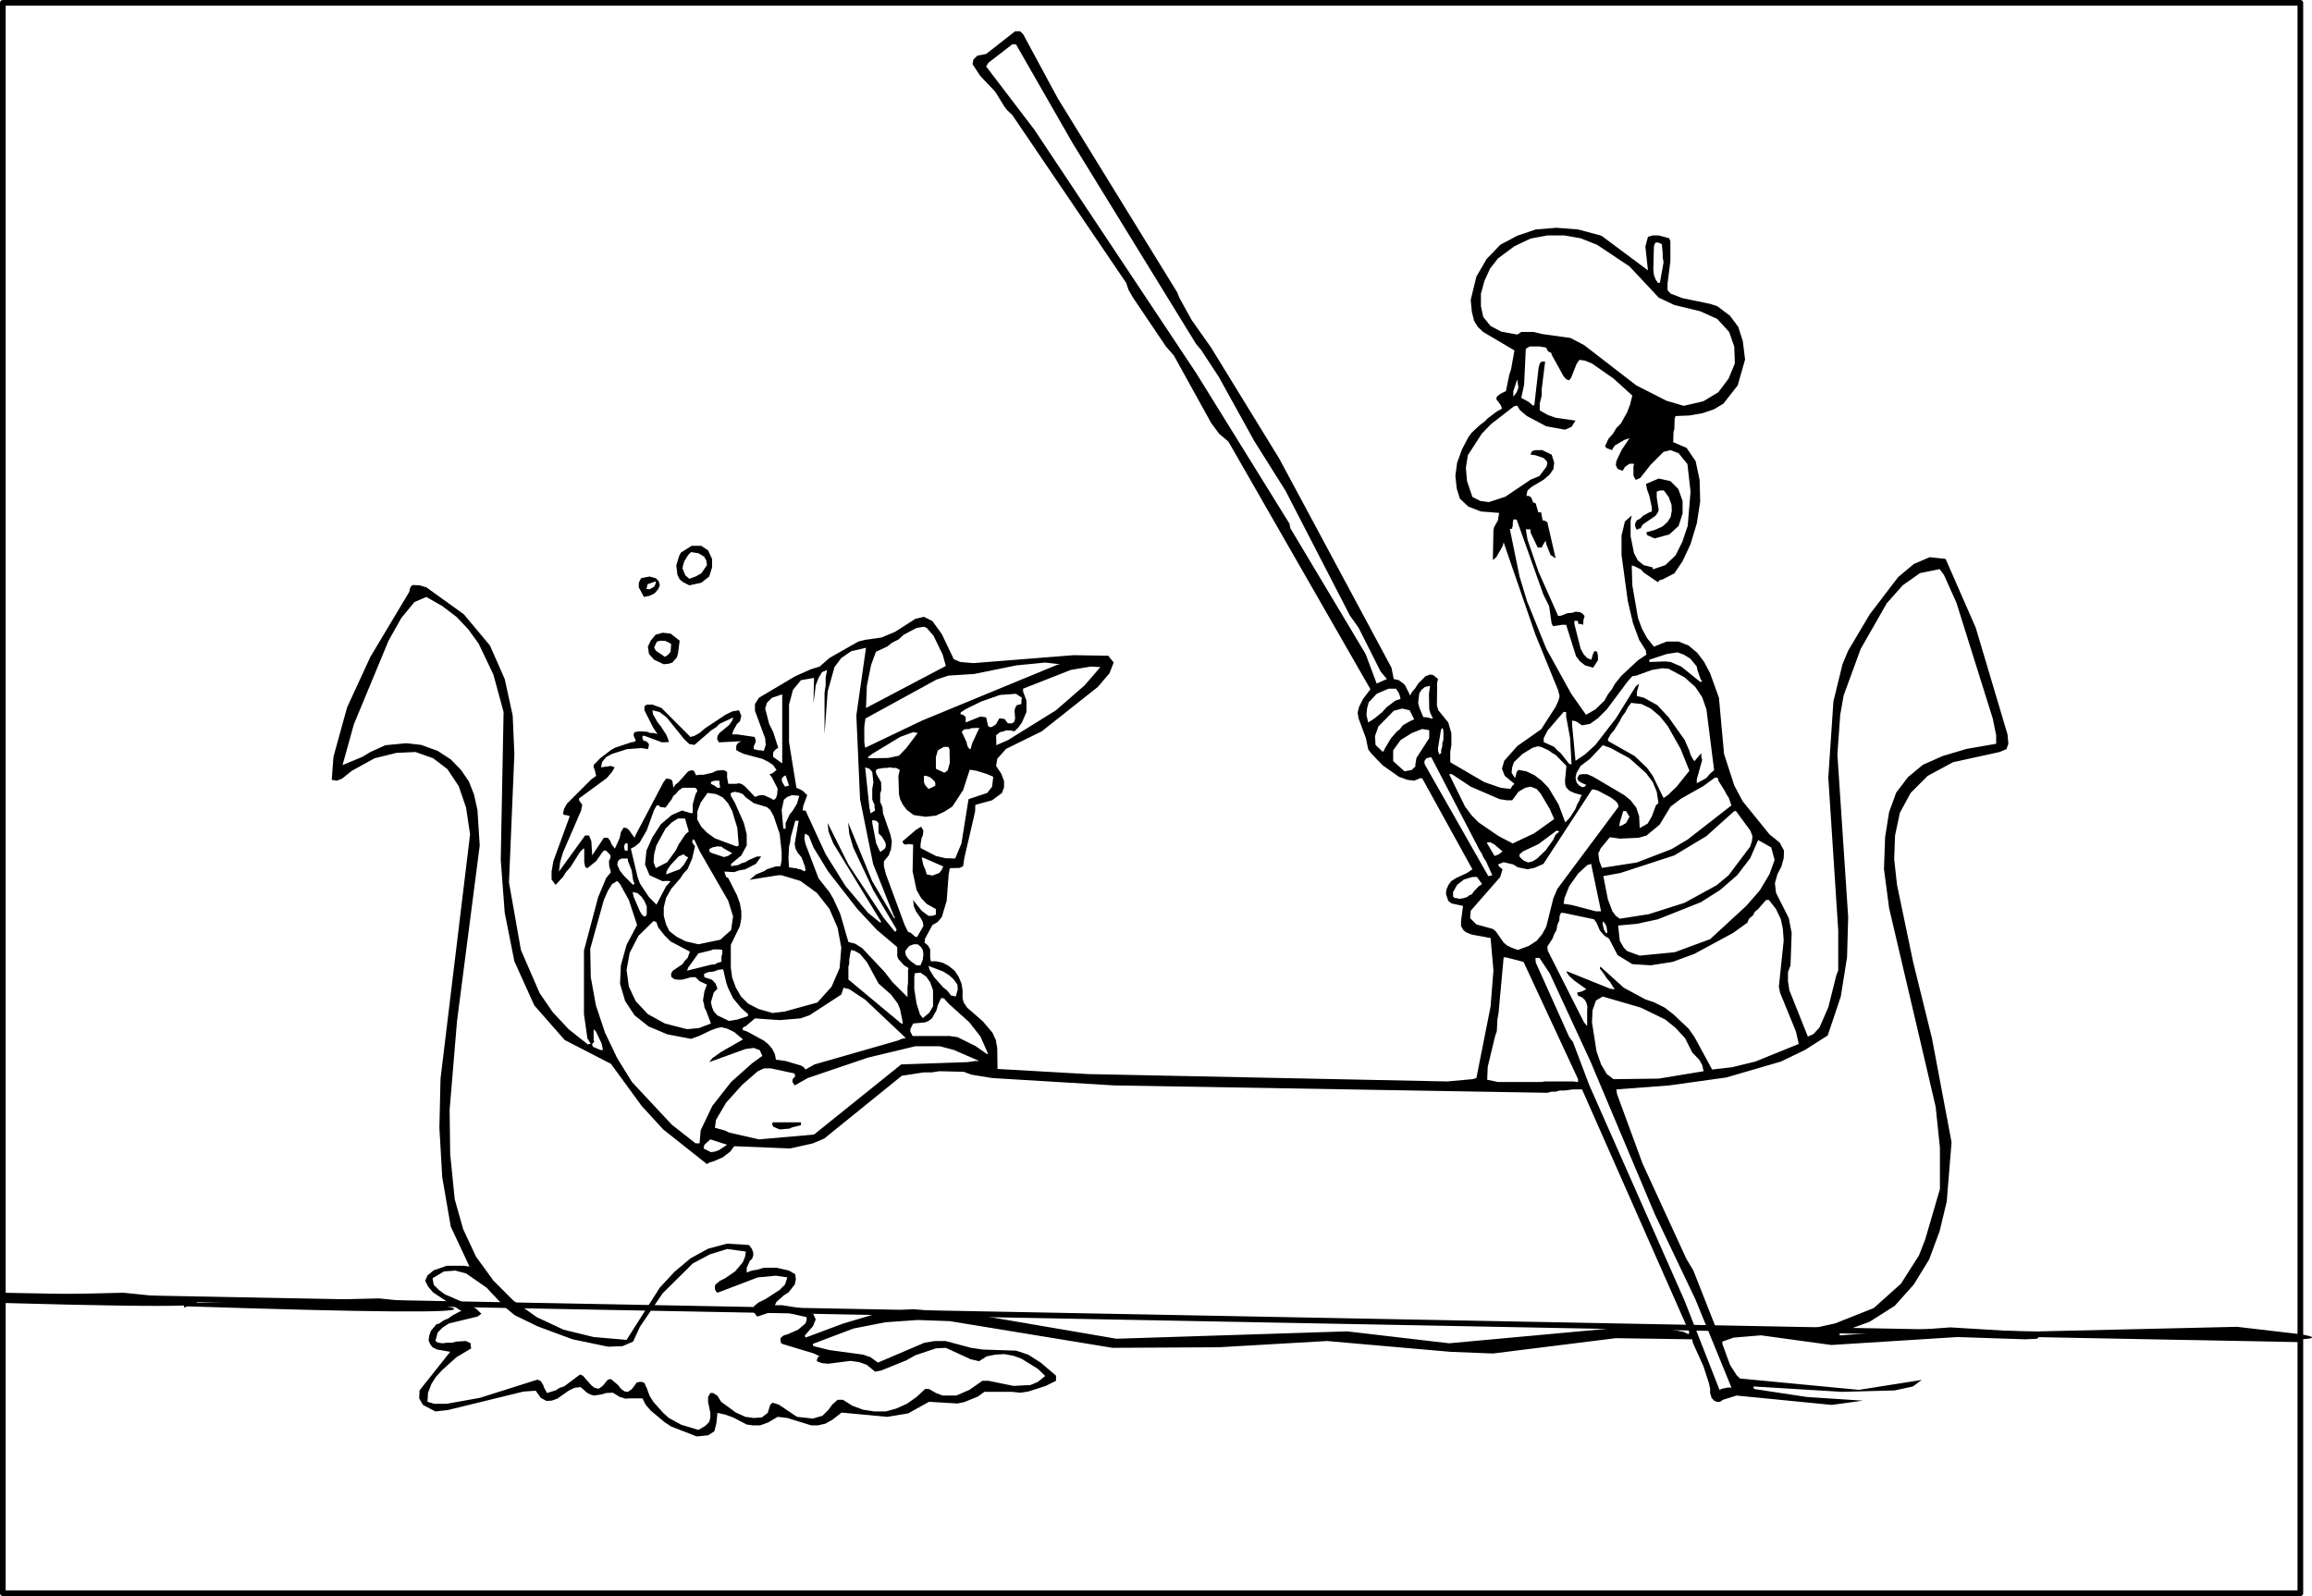<?xml version="1.0" encoding="UTF-8" standalone="no"?>
<svg xmlns:xlink="http://www.w3.org/1999/xlink" height="281.0px" width="407.0px" xmlns="http://www.w3.org/2000/svg">
  <g transform="matrix(1.0, 0.0, 0.0, 1.0, -0.5, 1.0)">
    <path d="M405.45 233.9 Q409.6 234.6 405.45 234.8 397.65 235.2 360.55 234.0 L359.4 234.4 359.1 234.7 357.05 234.8 345.1 234.4 322.9 235.8 310.5 234.1 305.7 234.5 303.7 235.2 303.7 235.6 305.05 239.3 306.2 241.1 306.8 241.7 327.75 243.7 338.8 241.95 337.25 243.1 334.05 243.8 324.75 244.05 309.2 243.1 309.2 243.3 309.3 243.55 318.55 244.95 328.45 245.6 322.95 246.35 306.2 244.7 303.8 245.45 303.3 245.8 302.7 245.8 302.25 245.6 301.8 245.1 301.55 244.25 301.55 243.5 301.3 242.4 300.35 239.5 298.5 235.4 298.4 234.8 284.95 234.6 263.3 237.3 255.8 237.0 234.1 235.1 215.05 236.2 196.35 236.3 167.7 231.6 162.05 231.4 156.35 231.8 150.75 232.9 143.6 235.6 143.6 235.8 143.7 236.0 146.55 236.7 152.45 237.5 153.75 237.95 155.05 238.9 163.25 235.4 165.05 235.1 166.95 235.1 171.45 236.3 173.5 236.6 179.4 236.8 181.5 237.5 183.7 238.9 186.4 241.2 186.4 242.1 184.6 243.0 181.5 244.0 180.1 244.2 178.65 244.05 173.8 244.05 172.6 244.9 170.25 245.85 169.05 246.1 164.05 245.8 160.35 247.85 156.65 248.45 148.65 247.7 147.05 248.95 145.8 249.65 144.5 249.95 143.3 249.95 139.1 248.65 137.4 248.45 135.7 249.45 134.3 249.95 133.05 249.95 131.95 249.8 129.55 248.55 128.15 248.05 126.8 247.75 126.6 249.65 126.25 251.0 125.15 251.7 123.15 251.9 118.65 250.15 117.45 249.35 115.05 247.35 114.15 246.3 113.6 245.2 111.25 245.2 110.65 245.25 109.6 244.95 108.4 244.2 107.2 244.25 106.4 244.5 105.1 244.7 104.5 244.55 103.9 244.25 102.7 243.2 101.6 243.35 100.6 243.85 98.6 245.25 97.6 245.6 96.7 245.65 95.7 245.1 94.8 243.85 92.65 244.0 79.35 247.25 77.15 247.5 74.95 246.35 74.3 245.2 74.35 243.8 79.75 237.0 77.45 236.6 76.65 236.2 76.25 235.7 75.95 235.0 76.05 234.2 76.35 233.3 77.05 232.5 77.25 232.2 77.85 232.0 78.55 231.5 79.45 231.1 80.15 230.6 81.45 229.9 81.75 229.85 76.75 226.55 75.85 225.5 75.35 224.5 75.75 223.55 76.85 222.65 79.15 221.85 82.15 221.85 83.15 222.0 79.85 214.95 78.35 206.25 77.85 197.55 78.05 188.9 83.25 145.9 82.55 141.2 81.25 137.4 79.25 134.4 76.75 132.5 73.65 131.4 70.3 131.55 66.45 132.5 62.45 134.7 60.7 136.1 59.8 136.45 58.9 136.3 59.2 132.25 61.6 123.55 65.7 114.65 72.55 103.2 72.7 102.5 72.9 102.2 73.15 102.0 74.35 102.05 75.55 102.4 82.15 107.15 86.75 112.65 89.35 118.55 90.75 124.95 91.05 131.75 90.1 154.35 92.2 166.25 95.5 173.85 97.8 177.2 100.6 180.2 104.0 182.9 104.2 182.8 104.5 182.8 103.9 181.8 103.3 177.55 103.3 166.35 105.8 156.95 107.2 153.6 108.05 152.55 107.75 151.5 107.7 150.6 108.0 149.95 107.9 149.45 107.5 149.1 107.2 148.75 106.8 148.75 106.5 149.1 105.45 150.6 103.9 151.85 103.6 151.7 103.5 151.55 103.35 150.8 103.35 148.5 103.3 148.4 103.2 148.4 102.6 149.0 100.9 151.7 100.2 152.45 99.6 153.4 98.3 154.8 97.6 153.85 97.6 152.45 97.9 150.65 100.8 142.7 100.2 142.5 99.9 142.5 99.6 142.3 99.8 141.4 100.3 140.5 104.6 136.2 105.45 135.6 105.2 134.55 105.0 134.1 105.0 133.7 106.15 132.5 108.05 131.05 108.75 130.65 111.75 129.65 112.05 129.65 112.25 129.5 112.45 129.45 112.05 128.55 112.05 128.25 112.2 127.9 113.1 127.75 114.5 127.85 114.95 128.05 115.55 128.05 116.25 128.25 115.45 127.05 113.95 124.05 113.95 123.35 114.35 123.05 115.35 123.05 116.95 123.65 122.05 128.75 122.75 128.55 123.65 128.05 124.65 127.2 128.2 124.85 129.4 124.25 130.6 124.05 131.0 125.05 130.75 126.0 130.25 126.45 129.6 127.6 129.4 128.3 130.3 128.3 133.35 128.75 133.55 129.45 133.4 129.95 133.2 130.35 133.2 130.9 134.05 131.1 134.45 131.1 134.95 131.2 135.3 130.15 135.2 129.0 133.4 124.15 133.4 122.95 134.1 121.85 140.5 118.05 143.2 116.85 144.8 116.35 146.5 114.85 151.6 111.95 152.8 111.65 155.65 111.25 158.05 110.25 161.65 107.95 163.15 107.6 164.65 108.35 166.3 110.65 168.4 115.05 169.55 115.55 171.85 115.75 189.5 114.35 195.6 114.45 196.55 115.65 195.8 117.55 193.75 119.95 183.9 127.75 177.6 130.85 176.05 132.6 175.85 133.85 176.75 135.2 177.25 136.5 177.25 137.6 176.9 138.6 175.15 139.9 172.2 140.7 172.15 141.9 170.25 150.1 170.05 151.5 169.45 151.8 167.7 151.85 167.5 152.95 167.15 157.6 166.3 160.45 165.55 161.35 164.65 161.85 163.35 164.25 163.25 164.95 163.85 165.45 164.25 166.15 164.25 167.55 164.35 168.25 165.35 168.25 166.45 168.5 167.5 169.05 168.55 169.9 169.25 170.95 169.75 172.15 169.95 173.35 169.95 174.75 170.15 175.5 170.75 176.4 173.5 178.8 175.2 180.8 175.85 182.2 175.85 182.45 176.05 183.5 176.1 187.2 191.95 188.1 255.3 189.4 259.7 189.0 260.4 188.8 262.9 176.2 263.4 169.85 262.9 164.15 259.6 163.55 258.6 163.15 258.1 162.75 257.7 162.05 257.7 161.15 258.05 158.5 256.0 158.05 255.45 157.6 255.05 156.4 255.1 155.7 255.45 154.85 255.95 154.15 256.8 153.6 258.75 152.7 259.7 152.05 250.9 136.1 250.75 136.0 250.55 136.0 249.45 136.45 248.25 136.3 246.75 135.75 243.85 133.7 241.85 131.6 241.35 130.9 240.95 128.95 239.65 125.45 239.5 124.45 239.75 123.45 240.45 122.05 241.75 120.35 216.75 76.75 215.1 75.35 213.7 73.45 207.15 61.6 205.75 60.0 199.95 51.4 199.15 50.0 198.75 48.8 178.7 19.25 177.8 18.4 177.3 17.75 175.7 15.15 173.05 12.35 171.7 10.3 171.85 9.5 172.55 8.8 174.1 8.5 179.2 4.5 180.05 4.5 180.6 5.0 186.7 16.3 207.75 50.5 208.15 51.5 210.25 55.3 213.7 60.2 225.7 79.75 245.45 116.55 245.85 118.55 246.75 118.75 247.55 119.35 247.85 119.65 248.75 121.45 249.05 120.85 249.65 120.15 250.15 119.35 251.45 118.05 252.25 117.75 252.8 117.85 253.65 118.55 253.5 119.15 253.45 123.2 253.7 124.05 255.45 126.2 256.0 128.1 256.0 130.15 255.8 131.4 255.8 133.2 261.8 136.7 264.7 137.7 266.4 137.9 266.7 137.4 267.1 137.0 265.4 135.6 264.9 134.35 265.3 132.95 267.6 130.35 271.8 127.4 274.35 123.45 274.85 122.35 275.05 121.55 274.8 120.55 270.8 110.75 265.2 94.5 265.0 95.2 263.9 97.1 263.3 97.6 263.4 92.4 263.5 91.85 264.2 90.6 264.4 89.3 261.2 89.05 259.0 88.2 257.5 86.8 256.95 85.05 256.7 82.8 257.0 80.5 257.85 78.15 259.0 75.95 259.6 75.15 261.0 73.85 261.8 73.25 262.4 72.65 264.0 71.45 264.9 70.95 264.7 70.35 264.2 69.65 264.0 69.45 263.9 69.05 264.1 68.75 264.6 68.35 265.6 67.85 266.2 64.95 266.5 64.05 267.1 60.7 261.6 57.45 260.65 56.55 260.0 55.5 259.6 53.9 259.4 51.8 260.4 47.7 262.2 44.6 264.6 42.1 267.6 40.5 270.85 39.4 274.5 39.1 278.3 39.4 282.25 40.45 282.55 40.6 290.6 46.6 290.15 42.4 290.6 40.7 291.45 40.45 292.5 40.45 294.35 40.95 294.55 41.5 294.55 45.0 294.05 48.9 294.05 50.1 294.6 50.7 296.7 51.5 301.55 52.5 302.8 52.9 305.05 54.6 306.5 56.55 307.3 59.05 307.7 62.3 306.4 66.85 303.9 70.05 302.25 71.05 300.2 71.75 297.9 72.15 295.45 72.25 295.3 72.75 295.25 74.55 295.1 75.05 295.05 76.85 297.4 77.85 299.0 80.2 299.7 83.5 299.8 87.3 299.2 91.15 298.1 94.8 296.7 97.8 295.25 99.95 293.2 101.0 292.65 101.15 292.35 101.5 289.85 99.8 289.35 99.25 288.25 98.7 287.75 98.55 287.85 102.05 288.85 107.8 289.55 109.7 290.45 111.35 291.65 112.85 293.9 111.95 296.0 111.95 297.75 112.65 299.3 113.95 300.5 115.55 301.55 117.55 303.1 121.85 304.0 131.75 305.8 137.3 307.3 140.1 312.0 145.9 313.8 147.35 314.55 148.75 314.5 150.1 314.1 151.55 313.4 152.9 312.95 154.5 313.15 156.2 315.4 160.65 315.9 163.25 315.7 168.95 315.25 170.15 315.25 171.75 315.5 173.35 318.75 181.5 319.75 181.05 320.8 179.9 322.35 176.35 323.75 170.75 324.1 169.85 324.1 162.85 322.35 135.9 323.25 122.5 324.85 115.95 325.85 113.55 329.65 107.15 334.65 100.6 337.4 98.3 340.2 97.1 343.0 97.4 348.3 109.5 353.9 128.3 354.05 129.95 353.7 130.9 352.5 131.4 344.3 133.2 339.85 135.6 336.85 138.6 334.95 142.1 334.1 146.1 333.95 150.3 334.45 154.8 337.3 168.45 340.6 181.8 344.05 200.1 343.2 210.55 341.95 215.75 340.1 220.75 337.4 225.15 334.05 228.9 329.65 231.7 324.45 233.6 324.35 233.8 324.35 234.1 324.5 234.1 343.85 232.7 358.75 233.6 359.65 233.4 394.3 232.6 405.45 233.9 M1.0 228.4 L1.0 227.1 22.25 226.6 Q34.1 227.75 35.35 228.35 L67.25 227.6 Q79.15 228.75 80.35 229.35 82.95 230.6 33.5 229.0 L32.9 229.2 32.9 228.85 Q26.05 229.1 1.0 228.4 M344.9 105.1 L342.7 100.2 341.95 99.2 338.5 99.9 335.45 102.05 332.65 105.2 328.05 113.25 325.05 121.45 324.45 124.85 323.95 131.8 325.85 160.45 325.65 167.55 324.55 174.45 322.25 181.3 318.25 183.85 314.0 185.9 304.4 188.7 294.35 190.1 285.05 190.8 285.15 191.6 289.65 203.85 297.35 220.6 298.6 222.7 302.7 233.1 304.4 232.8 312.95 232.8 316.8 233.5 323.55 232.0 330.35 229.3 335.15 225.0 338.3 220.05 339.4 217.25 342.0 208.35 342.0 201.05 341.25 193.85 333.05 158.85 332.15 152.0 332.35 146.4 333.05 142.0 334.3 138.55 336.4 135.8 339.0 133.65 342.5 132.1 346.7 130.85 351.9 129.95 351.9 128.45 351.3 125.5 344.9 105.1 M267.5 68.05 L267.8 67.25 267.6 65.8 266.9 67.85 266.9 68.85 267.5 68.05 M271.55 60.0 L269.8 60.0 269.1 60.4 268.8 66.75 268.3 69.05 269.6 69.75 270.4 70.45 270.4 70.35 270.6 70.35 271.35 63.75 271.55 63.0 271.9 62.65 272.5 62.65 271.9 67.55 271.9 68.65 271.55 70.05 271.55 71.25 272.95 72.05 274.35 72.55 277.85 73.05 277.15 74.15 276.0 74.65 272.7 74.05 269.3 72.25 268.1 71.25 267.6 70.45 267.3 70.45 267.0 70.55 263.0 73.65 261.35 75.35 258.9 79.15 258.55 81.35 258.75 83.7 259.7 86.5 261.1 87.2 262.6 87.4 265.5 86.45 269.95 83.45 271.5 82.8 272.75 81.15 272.9 80.5 272.75 80.15 272.25 79.65 270.8 79.15 269.95 79.05 270.1 78.55 270.4 78.35 270.85 78.25 272.0 78.25 273.65 79.05 274.1 80.45 273.95 81.6 273.3 82.55 272.25 83.45 270.15 84.7 269.4 85.35 269.2 86.3 269.6 86.3 269.95 86.5 270.15 86.8 270.4 87.5 270.6 87.5 270.85 87.65 271.3 89.2 271.8 89.2 272.05 90.6 272.5 90.7 272.95 91.0 272.95 91.2 274.35 97.3 273.45 96.7 272.7 94.8 272.6 94.2 272.2 94.8 271.9 95.4 271.2 95.4 269.95 92.8 269.9 92.2 269.1 92.2 269.4 94.0 271.35 99.7 274.8 107.45 275.3 107.4 276.45 106.95 277.25 106.9 277.85 106.7 278.5 106.75 279.0 106.95 279.45 107.45 279.25 108.15 279.2 109.0 278.75 108.85 278.35 108.85 278.3 108.55 278.3 108.35 277.95 108.3 277.65 108.3 277.65 108.85 278.75 113.2 279.25 114.15 279.9 114.85 280.65 115.15 280.85 114.35 281.15 113.65 281.35 113.65 281.65 113.75 281.8 114.45 281.8 115.25 280.95 116.55 279.55 116.15 278.65 115.45 277.95 114.55 276.2 109.0 275.5 109.0 273.9 109.25 273.65 108.8 273.2 105.7 272.2 103.7 267.5 90.5 267.2 90.45 266.9 90.45 266.8 91.15 266.8 91.6 266.7 91.85 266.7 92.1 266.4 92.1 266.3 92.2 268.0 100.5 269.3 104.8 272.7 113.2 277.1 121.15 279.7 124.85 281.35 123.9 282.95 122.35 283.55 121.25 284.25 120.35 284.75 119.45 285.85 118.05 288.85 115.25 290.35 114.25 290.25 113.85 290.25 113.55 289.05 111.65 287.95 108.65 287.05 104.8 285.95 96.7 285.95 93.3 286.55 90.8 287.75 89.75 287.55 90.6 287.55 93.4 288.15 96.4 288.85 97.7 289.85 98.5 291.45 98.9 291.45 99.25 293.65 98.5 295.45 96.8 296.65 94.4 297.6 91.6 298.1 85.55 297.55 80.7 296.0 78.8 294.6 78.25 293.35 78.55 291.05 80.85 289.25 83.15 288.45 83.5 288.05 82.75 288.05 81.15 288.15 80.65 287.35 80.65 286.55 81.2 286.15 81.9 285.25 81.55 284.95 80.9 285.05 80.15 285.95 78.25 287.35 76.15 286.45 76.45 284.75 77.45 284.25 78.25 283.35 77.9 283.2 77.75 283.05 77.55 283.65 76.25 284.45 75.35 285.05 74.35 285.85 73.55 286.95 71.55 287.45 70.25 287.85 68.65 284.55 65.65 280.75 63.0 279.55 62.5 278.55 62.35 278.05 63.05 277.1 65.45 276.75 65.95 276.25 65.8 275.75 65.25 273.65 61.45 273.6 61.15 273.1 60.9 272.9 60.7 272.7 60.2 271.55 60.0 M264.2 44.5 L262.8 46.3 261.8 48.5 261.2 50.7 261.2 52.9 261.6 54.8 262.9 56.4 264.8 57.4 267.6 57.9 268.3 57.45 270.5 57.45 271.9 57.8 276.95 58.5 279.35 59.75 288.55 66.85 293.85 69.55 296.9 70.45 300.35 69.65 303.0 68.05 304.8 65.65 305.9 63.0 305.8 60.05 304.9 57.45 302.8 55.15 299.8 53.8 295.25 52.7 292.5 51.4 287.35 45.9 281.65 42.1 278.75 40.95 275.9 40.45 272.9 40.45 269.95 41.0 267.1 42.35 264.2 44.5 M291.8 41.9 L291.65 42.4 291.55 46.4 291.65 47.4 291.95 48.2 292.35 48.8 292.7 48.8 293.35 45.2 293.2 44.3 293.2 43.6 293.05 42.0 292.45 41.7 292.0 41.7 291.8 41.9 M294.55 83.7 L295.95 85.1 296.7 87.2 296.7 89.4 296.0 91.6 294.35 93.1 291.75 93.8 290.45 93.2 290.35 92.9 290.35 92.7 291.8 92.3 293.15 91.7 294.05 90.9 294.6 90.0 294.8 88.9 294.75 87.85 294.25 86.5 293.4 85.35 292.7 85.35 292.15 85.55 292.15 86.6 292.5 88.8 292.35 89.2 291.95 89.8 289.75 91.3 289.45 91.7 289.35 92.0 288.95 92.1 288.65 92.3 288.35 91.7 288.35 91.15 288.65 90.6 289.25 90.3 289.75 89.8 290.85 89.2 291.3 89.05 291.25 88.2 290.85 86.3 290.45 85.2 290.25 84.2 292.5 83.25 294.55 83.7 M252.45 132.3 L251.6 132.5 251.25 133.0 251.25 133.3 251.35 133.65 262.5 153.25 263.2 153.1 262.1 150.65 261.6 149.9 261.35 149.25 261.0 148.75 252.45 132.3 M252.1 128.95 L252.1 127.55 250.85 127.35 249.05 128.05 247.05 129.3 245.75 131.1 245.75 133.0 247.75 134.8 249.05 134.55 249.35 134.2 249.65 134.0 249.65 133.65 249.85 132.45 252.1 128.95 M256.1 135.3 L255.6 135.3 258.4 141.0 259.6 142.6 260.8 143.8 264.3 146.2 266.8 147.5 270.6 145.7 274.1 143.2 273.3 141.4 271.7 138.7 271.0 137.9 269.95 137.5 269.0 137.7 267.8 138.4 266.7 139.9 265.8 139.9 264.5 139.7 259.4 137.5 256.1 135.3 M254.55 127.4 L254.35 127.15 254.15 127.6 253.65 130.65 253.65 131.2 253.85 131.8 253.9 131.8 254.2 131.6 254.2 131.05 254.4 130.4 254.4 129.85 254.6 129.25 254.6 127.9 254.55 127.4 M251.35 119.95 L250.75 120.45 250.35 121.05 250.15 122.75 250.35 123.55 251.05 125.25 251.75 125.3 252.45 125.5 252.75 125.5 252.3 124.55 252.1 123.85 252.05 121.15 252.25 119.75 251.35 119.95 M312.3 148.2 L310.0 146.9 308.6 150.1 306.3 153.1 303.3 155.7 299.9 157.85 292.35 160.85 288.65 161.65 285.35 161.95 285.65 164.65 286.35 165.85 286.95 166.45 289.15 167.25 295.3 166.65 301.55 164.35 307.9 158.5 310.3 155.75 312.0 152.9 312.9 150.4 312.3 148.2 M306.1 141.8 L305.8 141.8 300.9 146.2 295.25 149.6 285.75 152.7 282.75 153.25 283.55 157.35 284.35 159.45 284.95 160.25 285.65 160.75 290.75 159.95 297.05 157.95 302.7 154.85 304.8 153.1 308.6 148.05 308.9 147.1 309.0 146.2 308.6 145.2 306.1 141.8 M286.75 141.8 L286.25 141.8 285.65 143.8 285.55 144.5 286.25 144.2 286.75 143.9 287.35 142.8 286.75 141.8 M285.25 140.4 L284.75 139.9 284.05 139.4 281.8 138.2 281.1 138.0 280.75 138.0 272.2 151.1 270.6 151.8 269.4 152.05 267.7 151.7 266.9 151.2 265.2 150.8 264.2 151.2 264.4 151.55 265.0 152.05 264.6 153.4 259.4 159.35 259.3 160.65 260.4 161.75 263.3 162.55 263.8 162.95 265.2 164.95 265.8 165.45 266.6 165.85 267.7 166.25 269.6 165.55 271.0 164.65 272.0 163.45 272.7 162.15 273.95 157.15 274.65 155.5 285.45 141.0 285.25 140.4 M290.25 135.1 L287.35 132.5 284.05 130.7 282.65 130.2 280.4 132.6 278.75 133.85 278.05 135.05 277.85 135.9 278.05 136.8 278.5 137.3 279.05 137.6 279.45 137.5 279.75 137.2 278.85 136.8 278.35 136.45 278.15 136.0 278.5 135.4 279.05 135.3 279.9 135.3 280.95 135.75 286.45 139.0 287.55 139.9 288.55 141.2 289.05 142.7 289.15 144.8 290.55 144.0 291.3 142.7 292.0 140.8 292.45 140.4 292.15 138.4 291.45 136.7 290.25 135.1 M302.6 135.9 L302.4 135.9 300.35 137.4 296.45 139.6 294.6 141.0 292.65 144.2 290.35 146.1 288.95 146.5 285.65 146.65 283.9 146.4 282.25 148.4 282.05 148.9 281.85 149.2 282.05 150.6 282.5 151.8 288.65 150.85 294.75 148.5 297.6 146.8 305.3 140.8 304.8 139.4 304.4 138.8 304.1 138.2 303.0 136.45 302.95 136.0 302.6 135.9 M287.65 122.75 L287.05 123.55 286.65 124.35 286.05 125.15 285.65 125.95 284.65 127.55 284.05 128.25 283.55 129.15 283.55 129.25 283.65 129.5 288.25 132.1 290.45 134.2 291.45 135.6 293.35 139.5 294.1 139.0 295.65 137.5 297.9 134.7 296.35 130.85 294.1 126.85 292.65 125.05 291.1 123.75 289.45 122.95 287.65 122.75 M294.25 116.75 L293.15 116.65 291.3 116.95 288.55 117.95 287.85 118.05 287.05 118.95 283.35 123.9 281.8 125.45 280.4 126.45 279.0 126.7 277.95 126.0 277.25 125.85 277.25 126.65 277.85 132.95 279.55 131.8 281.35 130.15 284.95 125.5 288.45 119.85 289.05 119.35 288.65 120.85 288.65 121.55 289.9 121.85 292.25 123.15 294.25 125.3 297.05 129.25 297.9 131.2 298.1 131.9 298.6 132.8 298.8 133.0 300.0 131.6 300.0 132.25 300.15 132.8 299.2 136.2 299.2 136.9 300.85 136.0 301.55 135.2 302.25 134.6 300.9 123.9 300.15 121.75 298.95 119.95 297.05 118.25 294.25 116.75 M290.85 115.15 L290.85 115.55 293.65 115.45 294.6 115.55 296.45 116.35 299.8 119.05 299.9 119.05 300.15 118.95 299.9 118.65 299.3 116.95 299.2 116.35 298.05 114.95 296.9 114.25 295.8 113.85 293.9 114.15 290.85 115.15 M164.55 187.8 L163.15 187.8 159.25 188.4 145.6 199.45 143.6 200.3 139.6 201.2 129.75 200.8 129.05 201.75 127.75 202.75 126.15 203.45 125.45 203.65 124.95 203.95 117.25 197.85 113.45 193.7 108.05 186.3 99.9 182.1 94.55 176.0 91.05 168.25 89.35 159.7 88.65 150.4 89.15 124.35 87.35 117.75 84.75 112.3 82.9 109.75 80.85 107.6 78.35 105.7 75.55 104.1 73.45 105.0 71.15 107.8 68.9 111.8 62.8 126.5 60.8 133.7 64.3 132.25 65.7 131.4 68.35 130.2 72.05 129.85 74.65 130.15 77.55 131.2 79.85 132.7 81.65 134.55 83.05 136.6 83.95 138.9 84.55 141.6 84.95 147.85 80.95 178.8 79.65 194.4 79.75 202.2 80.55 210.15 82.05 215.45 84.3 220.25 87.35 224.45 90.9 228.0 95.0 230.9 99.7 233.1 105.0 234.4 110.8 234.9 116.65 225.7 119.25 222.9 122.05 220.55 125.15 218.85 128.5 217.95 132.35 218.2 132.85 218.85 133.1 219.55 133.1 220.05 132.9 220.6 132.5 221.0 131.95 222.2 131.95 223.05 132.85 222.7 133.8 222.55 134.95 222.2 137.2 222.2 139.4 222.7 140.5 223.35 140.6 224.25 140.4 225.15 139.3 226.55 138.5 227.05 137.2 228.2 136.9 228.8 138.2 228.8 141.4 229.3 142.8 229.85 143.7 230.4 144.1 231.3 143.6 232.5 142.2 234.1 142.2 234.2 142.3 234.5 149.0 232.0 156.1 229.9 161.15 229.5 171.35 230.3 197.05 234.7 237.65 233.4 255.6 235.5 289.45 232.4 289.85 232.3 290.75 232.3 296.9 233.5 297.75 233.9 297.8 233.7 297.9 233.6 279.0 190.8 277.4 190.8 275.9 191.0 275.05 191.0 274.35 191.2 273.6 191.2 272.95 191.4 196.65 190.1 175.15 188.8 171.5 188.2 170.15 187.7 165.85 187.6 164.55 187.8 M168.4 183.85 L165.95 183.2 161.65 183.2 153.3 185.2 142.7 188.8 140.4 190.1 140.0 189.5 140.0 189.1 140.2 188.8 140.5 188.5 140.4 188.2 140.4 188.0 136.2 187.1 135.0 187.1 133.9 187.6 131.15 190.0 128.35 193.1 126.55 196.15 126.35 197.55 128.15 198.05 128.85 198.4 134.1 199.6 143.8 198.75 159.15 186.4 170.8 186.0 172.2 185.8 172.9 185.8 168.4 183.85 M174.2 184.55 L174.45 184.55 173.1 181.5 171.15 179.0 167.5 175.7 166.65 174.75 166.15 174.75 165.6 175.95 165.35 176.9 164.55 178.3 163.95 178.75 163.35 179.0 161.25 179.2 160.75 180.2 160.75 180.6 161.15 181.4 167.65 181.4 169.05 181.6 172.2 183.15 174.2 184.55 M164.25 171.95 L163.55 170.95 162.55 170.25 161.55 170.35 161.45 170.95 161.45 173.15 161.85 175.7 162.45 177.6 162.95 178.25 164.05 177.35 164.75 176.2 164.75 173.35 164.25 171.95 M163.95 169.05 L164.15 169.75 164.95 171.05 166.55 172.85 167.25 173.4 167.95 174.3 168.2 174.3 168.75 174.45 169.1 173.2 169.05 172.35 168.4 171.45 167.65 170.75 166.55 170.05 163.95 169.05 M163.65 152.95 L164.65 153.15 165.85 152.7 166.25 152.2 166.55 151.55 163.25 150.1 162.75 149.95 163.05 151.35 163.35 152.0 163.65 152.95 M164.55 136.1 L164.15 135.8 163.55 135.6 163.15 135.6 163.15 136.7 163.35 137.2 163.95 137.9 164.65 137.6 165.15 137.3 165.15 136.9 165.05 136.6 164.55 136.1 M166.65 130.5 L165.6 131.1 165.25 132.3 165.25 134.35 166.75 135.05 167.0 134.9 167.35 134.6 167.7 133.3 167.65 130.9 167.45 130.5 166.65 130.5 M170.25 127.4 L169.8 127.85 170.65 129.65 170.8 130.35 171.15 130.85 171.35 130.9 171.65 129.85 172.9 127.15 171.5 127.2 171.15 127.35 170.25 127.4 M175.35 135.75 L174.3 135.3 172.4 134.7 171.45 134.55 171.2 134.55 170.05 138.1 168.15 141.0 166.75 141.9 165.25 142.6 163.45 142.8 161.35 142.5 160.15 141.6 159.45 140.7 158.95 139.7 158.75 138.8 158.65 135.6 158.9 134.55 158.25 134.2 157.75 134.2 157.15 134.1 156.65 134.2 156.1 134.2 154.95 134.4 154.7 134.6 154.7 135.05 154.9 135.5 155.6 136.7 155.65 138.1 155.45 138.7 155.45 140.2 155.85 141.1 155.95 142.2 157.25 145.95 157.5 147.15 157.35 148.5 156.95 149.6 156.1 150.65 156.1 151.5 156.45 152.9 159.75 161.85 160.35 163.05 160.85 163.25 161.65 163.95 161.95 163.95 163.05 162.05 162.95 161.35 162.65 160.75 161.75 159.45 161.35 158.5 161.25 157.35 161.35 157.6 162.75 159.35 163.95 160.25 164.55 160.25 165.25 160.05 165.25 159.05 163.65 158.15 162.65 157.1 161.85 155.7 161.15 152.4 161.25 147.7 160.45 147.6 159.95 147.7 159.6 147.6 159.35 147.15 161.75 145.1 162.65 144.55 163.05 145.25 162.95 146.1 162.75 146.5 162.55 147.6 162.55 148.3 165.25 149.7 166.95 150.1 168.65 150.15 169.75 147.5 171.0 139.7 174.3 138.6 175.15 137.5 175.35 135.75 M176.55 121.35 L173.25 122.5 170.5 123.85 169.6 124.45 169.6 124.75 170.05 124.85 170.5 125.25 170.5 126.2 173.1 125.15 174.1 125.3 174.45 126.85 174.9 127.05 175.35 126.85 175.85 126.5 176.4 125.5 176.9 125.5 177.45 125.65 177.6 125.95 177.95 126.35 178.7 126.35 179.1 126.0 179.2 125.45 179.1 124.15 179.2 123.65 179.5 123.15 180.3 122.95 180.3 122.35 180.4 121.85 179.35 121.15 176.55 121.35 M163.65 109.55 L163.15 109.35 161.85 109.55 159.6 110.75 158.65 111.6 157.55 112.15 156.65 112.85 154.7 113.75 153.85 116.05 153.1 119.75 152.95 123.65 167.0 116.25 166.45 114.25 164.85 110.95 163.65 109.55 M192.55 116.35 L189.0 116.95 180.6 120.25 180.6 120.75 181.2 122.35 181.2 124.35 180.4 126.2 179.8 127.05 179.1 127.75 178.4 127.6 177.5 127.6 177.25 127.75 176.55 127.9 175.85 128.45 175.9 130.2 177.95 129.3 186.4 124.05 191.45 119.65 194.2 116.45 192.55 116.35 M187.1 115.95 L184.5 115.65 179.4 116.15 172.05 117.65 167.45 117.95 165.35 118.65 152.85 125.5 152.65 126.9 152.65 129.65 152.8 130.65 162.85 125.85 186.6 116.05 187.1 115.95 M243.15 126.9 L242.55 128.6 242.65 130.15 243.95 131.4 243.95 131.35 244.15 131.1 244.25 130.85 245.35 129.0 246.35 127.85 246.95 127.35 247.45 126.7 248.75 125.95 249.45 125.65 248.65 124.05 247.35 123.75 245.85 124.15 243.15 126.9 M242.85 121.15 L241.45 122.65 241.15 123.75 241.05 124.85 241.35 126.2 242.45 125.5 243.85 124.35 244.55 123.55 246.15 122.35 247.05 122.05 246.85 121.25 246.65 120.85 246.25 120.25 244.95 120.25 242.85 121.15 M178.7 6.8 L174.5 10.05 174.1 10.7 182.6 21.85 211.05 64.65 227.5 91.2 227.65 92.0 240.9 114.15 242.85 119.35 244.65 118.55 243.55 117.25 239.65 109.5 238.15 107.4 226.8 85.4 221.3 76.65 215.05 65.35 211.9 60.55 211.05 59.55 189.35 24.25 179.35 6.8 178.7 6.8 M262.3 147.3 L262.3 147.5 263.6 149.7 264.3 149.45 265.0 148.9 263.6 147.7 262.9 147.3 262.3 147.3 M266.7 134.1 L266.6 135.05 267.2 136.0 267.5 134.9 267.8 134.55 269.2 134.8 270.65 135.5 271.9 136.45 273.1 137.7 274.85 140.6 276.05 143.8 276.9 142.9 277.85 141.4 278.15 140.6 278.55 139.9 278.75 139.3 279.0 139.0 277.6 138.6 276.75 138.2 276.2 137.6 276.05 137.15 276.0 136.45 276.25 133.85 274.35 131.9 273.8 131.6 273.1 131.1 271.8 130.5 271.2 130.4 270.3 130.65 268.5 131.75 267.0 133.2 266.7 134.1 M276.2 125.15 L276.2 124.35 275.75 124.35 272.95 127.6 272.25 128.95 272.25 129.65 274.1 130.5 274.65 131.1 275.2 131.55 276.75 133.5 276.95 133.5 277.15 133.65 276.9 128.95 276.2 125.15 M274.35 145.95 L275.0 145.4 274.65 145.25 274.5 145.25 271.35 147.6 268.6 148.9 268.0 149.4 268.0 149.8 268.3 150.15 268.7 150.5 269.5 150.85 270.3 150.65 271.1 150.15 272.6 148.7 273.9 146.9 274.35 145.95 M279.95 151.3 L278.35 152.75 276.75 155.0 275.9 157.15 275.75 158.15 276.05 158.15 277.25 158.35 281.45 159.45 282.35 159.45 280.65 151.35 280.65 151.1 279.95 151.3 M260.5 153.4 L259.7 153.4 258.2 153.85 257.0 154.8 256.3 156.05 256.3 156.9 256.45 156.95 256.5 157.1 256.8 157.1 257.4 157.25 258.05 157.15 258.75 156.95 259.1 156.65 259.6 156.45 259.95 155.95 260.8 155.05 261.4 154.65 260.5 153.4 M282.65 161.25 L282.65 161.85 282.85 162.65 283.25 163.35 283.25 163.25 283.45 163.25 283.35 162.35 283.2 161.85 282.85 161.35 282.65 161.25 M270.8 167.65 L270.85 168.45 276.75 181.6 277.4 182.45 280.25 190.0 297.05 228.0 303.2 243.7 303.65 243.5 304.6 243.3 305.3 243.3 298.95 227.75 291.8 212.75 280.45 185.8 273.3 170.35 271.5 167.65 270.8 167.65 M265.6 167.55 L265.2 167.55 264.3 177.35 264.1 178.5 264.0 180.55 263.7 181.4 262.4 186.8 262.3 189.1 264.2 189.5 271.8 189.5 272.5 189.4 277.4 189.4 278.3 189.5 278.3 189.0 268.7 168.35 265.6 167.55 M275.9 159.75 L275.3 159.7 275.05 160.25 275.0 161.05 274.65 161.85 274.5 162.75 274.1 163.45 273.8 164.25 272.9 165.65 272.95 166.35 279.35 179.0 279.9 179.65 279.9 176.85 279.95 176.2 279.75 175.5 279.45 175.0 279.0 174.6 278.3 174.3 278.15 173.9 278.15 173.75 279.0 173.55 279.75 173.15 277.65 171.65 276.75 170.85 276.2 170.05 276.45 170.05 283.9 173.05 284.75 173.2 283.9 171.85 283.35 171.25 282.95 170.6 282.15 169.55 282.15 169.35 282.25 169.2 286.35 172.9 290.15 174.95 291.65 175.45 293.55 176.4 295.1 177.6 297.75 180.1 298.75 181.5 301.9 187.3 305.4 186.9 309.5 185.9 317.15 182.8 316.65 180.6 313.85 173.75 313.65 172.7 314.5 164.55 314.35 162.55 314.0 160.85 313.15 159.05 311.9 157.45 311.4 157.45 310.0 159.05 309.4 159.55 309.1 160.15 308.4 160.75 308.1 161.45 305.6 163.25 298.75 166.95 294.95 168.35 291.1 168.95 287.85 168.75 285.25 167.15 283.75 164.25 282.95 163.75 282.15 162.85 281.55 161.45 281.1 160.85 275.9 159.75 M281.45 175.15 L280.85 176.85 280.75 179.0 281.55 184.1 282.35 186.4 283.35 188.1 284.55 189.0 292.5 188.9 300.4 187.6 300.15 186.5 299.65 185.6 298.4 184.3 297.15 181.8 295.5 180.0 293.65 178.5 289.35 176.4 282.65 174.45 281.45 175.15 M121.65 96.7 L120.95 97.85 120.75 98.5 120.65 99.1 121.15 100.3 121.85 100.9 122.95 100.5 123.95 99.95 124.95 98.5 124.85 97.7 124.45 97.0 123.45 96.4 122.15 96.2 121.65 96.7 M120.35 96.3 L122.25 95.1 123.95 95.1 125.15 95.9 125.85 97.4 125.85 98.9 125.35 100.5 123.95 101.6 121.85 102.05 120.75 101.5 120.15 101.0 119.75 100.2 119.55 98.55 120.05 96.9 120.35 96.3 M154.75 143.5 L154.05 143.4 154.05 143.9 154.75 147.5 155.45 149.0 156.1 148.55 156.35 148.3 156.45 147.8 156.35 147.3 155.75 146.3 155.15 145.7 155.15 143.9 154.75 143.5 M154.05 134.9 L153.55 134.35 152.8 134.1 153.55 141.2 153.75 142.2 154.55 141.7 154.45 141.2 154.45 140.7 154.05 139.8 154.05 137.85 154.25 136.8 154.05 134.9 M161.25 127.9 L158.95 128.75 154.0 131.75 153.3 132.3 153.35 132.5 156.85 132.45 158.75 132.05 160.05 130.7 162.05 128.05 161.25 127.9 M142.1 146.65 L142.3 147.6 144.6 153.65 146.5 156.05 147.2 157.25 148.4 159.85 149.85 164.85 151.05 165.15 152.3 165.95 156.25 170.15 157.55 171.85 160.25 174.55 160.25 172.85 160.35 172.0 160.35 169.75 160.45 169.45 159.65 168.95 158.65 167.85 158.45 167.35 158.45 165.75 154.9 162.75 151.4 159.0 146.3 152.45 143.7 148.2 142.9 146.2 142.5 145.9 142.2 145.8 142.1 146.65 M141.1 143.5 L140.5 143.5 139.7 146.4 139.6 147.3 139.4 148.05 139.3 150.15 139.4 151.7 140.4 151.85 140.7 151.85 141.0 152.0 141.4 152.05 142.1 152.4 142.3 152.25 142.2 151.55 141.6 149.95 140.9 149.1 140.5 148.3 140.4 147.5 141.1 143.5 M139.1 139.3 L138.5 139.8 138.1 141.6 138.4 144.9 138.8 144.9 138.8 143.9 139.5 142.4 140.0 141.8 140.8 140.5 141.2 139.1 139.9 139.0 139.1 139.3 M127.25 148.05 L126.8 148.0 125.9 148.2 125.35 148.5 125.35 148.7 125.45 149.0 125.85 149.2 127.95 149.9 128.65 149.7 129.4 149.2 127.95 148.4 127.5 148.05 127.25 148.05 M122.75 146.9 L122.55 146.8 122.45 146.8 122.35 147.3 122.85 148.0 122.35 150.15 121.55 152.0 120.85 152.75 120.25 153.65 118.65 155.5 117.75 157.1 117.35 158.75 117.35 160.25 117.75 161.75 118.35 162.95 119.65 163.95 121.25 164.75 123.45 165.25 127.3 164.45 129.2 162.75 129.55 160.35 128.7 157.6 123.75 149.0 122.75 146.9 M123.15 137.9 L122.85 137.7 120.65 137.7 119.95 138.2 119.45 138.8 119.05 139.1 118.75 139.7 117.65 141.2 117.05 141.1 116.75 141.1 116.6 140.9 116.45 140.8 116.15 140.8 116.05 140.9 115.65 141.6 114.35 145.2 113.1 147.35 112.25 148.05 111.55 148.4 112.75 153.45 113.15 154.55 114.75 156.95 115.95 158.15 116.05 158.3 117.75 155.05 118.55 154.15 118.15 154.1 117.55 154.1 117.15 154.15 114.85 153.1 114.05 151.2 114.3 148.75 115.35 146.4 116.85 144.1 118.75 142.5 120.55 141.7 122.25 142.2 122.35 142.1 122.45 142.1 122.45 140.6 122.95 138.8 123.25 138.3 123.15 137.9 M127.15 136.45 L126.35 136.45 125.75 136.6 125.65 136.8 125.65 137.0 126.25 137.3 126.8 137.7 127.25 137.7 127.25 137.4 127.15 137.0 127.15 136.45 M128.65 140.4 L127.75 139.4 126.55 138.8 125.05 138.6 123.85 140.3 123.25 141.9 123.25 143.3 123.95 144.55 124.95 145.6 126.35 146.6 130.1 148.0 130.25 148.0 130.55 147.85 130.3 144.8 129.4 141.8 128.65 140.4 M131.25 138.8 L130.6 138.55 129.85 138.4 129.15 138.6 129.15 139.1 129.85 140.3 131.45 143.9 131.95 145.9 131.95 147.85 131.0 149.6 129.2 151.1 129.2 151.5 130.45 151.3 131.0 151.0 131.7 150.8 132.35 150.4 133.75 149.8 134.5 149.8 133.55 151.1 131.7 152.05 130.6 152.25 129.75 152.55 128.0 152.45 128.35 153.45 128.45 153.45 128.7 153.6 130.25 156.65 130.75 158.05 131.0 159.45 131.0 160.65 130.75 162.05 129.15 165.35 129.15 169.35 129.4 171.15 130.05 172.9 130.95 174.45 132.2 175.7 134.05 176.65 136.5 177.35 138.6 177.1 144.4 175.5 146.9 172.7 148.3 169.45 148.6 165.85 147.95 162.35 146.5 159.0 144.3 156.2 141.4 154.1 138.1 153.1 137.5 153.1 132.7 153.85 132.4 153.95 133.6 152.95 134.95 152.4 Q135.25 152.25 135.5 152.05 L137.05 151.55 137.9 151.5 138.1 150.4 138.1 149.0 137.75 145.8 136.7 142.7 136.1 141.6 135.5 141.1 133.2 140.4 131.8 139.4 131.25 138.8 M138.8 135.5 L138.3 135.8 138.1 136.2 138.2 136.7 138.7 137.5 139.4 137.3 138.8 135.5 M136.6 135.05 L137.2 134.55 136.6 133.7 135.8 133.15 134.7 132.6 131.5 131.75 130.6 131.35 130.1 131.05 130.1 130.4 130.25 130.0 130.6 129.7 131.0 129.5 127.05 129.7 126.75 129.15 126.8 128.6 127.15 128.05 128.85 126.65 129.35 125.95 129.6 125.3 127.15 126.45 126.55 127.05 125.75 127.55 122.75 130.15 121.85 130.0 120.95 129.15 117.85 125.3 116.6 124.35 115.35 124.05 115.45 124.75 116.25 126.15 116.85 126.9 117.75 128.3 118.05 128.95 118.25 129.65 117.05 129.7 113.95 128.55 113.6 128.55 113.6 129.0 113.8 129.45 114.15 129.45 114.65 129.85 114.75 130.2 114.55 130.9 113.45 130.7 110.85 130.9 108.2 131.75 107.2 132.3 106.5 133.15 106.3 134.1 108.05 133.85 108.7 134.1 108.25 134.9 107.3 136.0 102.4 139.6 102.5 140.0 103.0 140.7 102.8 141.7 99.6 149.1 99.1 150.8 98.9 152.45 103.5 146.1 104.2 146.1 104.6 147.1 104.75 149.6 106.8 146.5 107.5 146.5 107.9 147.0 108.2 147.7 108.75 148.4 109.6 146.5 109.8 145.5 110.3 144.7 110.8 144.8 111.2 145.1 112.2 146.5 112.45 145.9 117.25 136.8 117.75 136.1 118.15 136.1 118.45 136.2 118.55 136.2 118.85 136.45 119.05 137.7 119.35 137.2 119.95 136.7 121.65 134.8 122.25 134.6 122.65 134.7 123.05 135.5 123.65 135.4 124.35 135.4 125.9 135.05 126.6 134.7 127.45 134.6 127.95 134.6 128.5 134.9 128.5 135.9 128.7 137.0 130.1 137.0 130.55 136.9 130.95 137.0 131.25 137.15 131.7 137.5 133.4 139.3 134.3 139.0 134.95 139.0 136.1 139.5 136.6 139.8 136.8 139.8 137.1 139.5 137.3 138.9 137.4 137.85 136.35 135.8 136.0 135.4 136.0 135.3 136.35 135.2 136.6 135.05 M136.4 121.85 L135.5 122.75 135.2 123.75 135.9 126.45 136.6 127.85 137.5 130.65 137.1 130.9 136.8 131.2 136.6 131.55 136.6 132.25 138.2 133.4 138.2 121.25 136.4 121.85 M150.35 113.65 L148.6 114.85 147.4 116.45 146.2 120.75 145.65 128.25 145.65 120.95 145.85 119.65 145.85 118.25 146.1 116.95 145.2 117.35 144.6 118.35 144.1 119.65 143.7 122.85 143.8 118.35 141.5 118.75 140.1 120.45 139.4 123.05 139.4 129.65 140.7 137.7 141.4 138.0 141.9 138.3 142.6 139.0 141.9 140.9 141.8 141.7 142.3 141.7 145.85 149.4 149.35 155.0 153.35 159.75 155.45 161.45 155.45 161.35 155.65 161.35 147.2 147.5 146.35 145.4 146.2 143.9 149.85 151.2 156.1 160.65 158.05 163.05 158.2 162.95 158.35 162.65 154.25 155.75 150.7 148.2 150.0 145.8 149.8 143.8 154.05 154.15 157.95 160.75 157.95 160.65 158.05 160.55 157.85 160.25 154.2 151.1 151.9 139.7 151.25 124.95 152.95 113.05 150.35 113.65 M116.45 101.3 L116.65 102.05 116.35 102.75 115.75 103.45 114.85 103.9 113.85 104.1 112.95 102.4 112.95 101.6 113.35 100.8 114.85 100.5 115.95 100.8 116.45 101.3 M115.9 101.8 L115.95 101.35 114.5 101.85 114.3 102.7 114.5 102.7 114.85 102.75 115.65 102.3 115.9 101.8 M117.15 110.4 L118.55 110.55 120.15 111.8 119.85 114.05 119.65 114.75 118.85 115.65 118.25 115.85 117.35 115.95 115.65 115.15 114.75 114.15 114.55 112.85 115.05 111.8 115.9 110.75 117.15 110.4 M126.15 170.05 L125.2 170.15 124.45 170.45 124.45 170.75 124.5 171.05 125.85 171.5 126.45 172.15 126.8 173.05 126.15 173.75 125.65 175.45 125.85 176.35 126.15 177.05 126.75 177.75 128.85 178.75 130.3 178.5 132.15 177.9 132.15 177.75 132.2 177.55 131.0 176.5 129.55 174.75 128.65 172.9 128.35 172.0 127.8 169.65 126.95 169.75 126.15 170.05 M162.95 166.25 L162.65 165.75 162.05 165.25 161.35 165.25 160.55 165.55 159.85 166.45 159.95 167.15 160.35 167.75 160.85 168.25 161.85 168.95 162.55 168.95 162.95 167.95 163.05 167.05 162.95 166.25 M150.0 173.15 L149.0 172.9 148.6 174.1 143.0 177.75 141.4 178.3 137.75 178.6 133.4 178.3 131.8 179.65 131.3 179.9 131.25 180.1 131.25 180.35 132.0 180.6 134.95 182.2 135.7 182.8 136.4 183.6 136.9 184.55 137.1 185.6 137.4 185.6 138.8 185.8 141.5 186.6 142.0 186.9 142.3 187.3 143.9 186.4 158.55 182.2 159.25 181.9 159.95 181.75 152.8 175.0 150.0 173.15 M151.05 166.45 L150.35 166.25 150.2 166.75 150.0 167.95 150.0 168.65 149.85 169.2 149.85 171.45 159.15 179.2 159.45 179.2 158.95 176.7 158.55 175.7 157.35 174.1 155.15 172.15 153.15 168.45 151.9 166.95 151.05 166.45 M105.4 180.6 L105.0 180.2 105.0 182.0 105.1 182.5 104.9 182.6 104.75 182.8 104.75 183.0 104.9 183.3 106.3 183.9 106.4 183.85 106.65 183.85 106.4 182.7 105.4 180.6 M121.65 169.35 L121.45 169.9 125.65 168.85 126.45 168.75 126.8 168.5 127.15 168.45 127.3 168.35 127.5 168.35 127.5 167.45 127.65 166.95 127.65 166.25 127.15 166.15 126.05 166.15 125.55 166.35 123.45 166.85 121.65 169.35 M111.35 166.75 L110.8 169.75 111.2 172.7 112.4 175.25 114.55 177.55 117.55 179.2 121.45 180.2 123.55 180.0 125.65 179.2 124.85 177.05 124.5 176.35 124.45 175.85 124.25 175.15 124.5 173.55 124.95 172.35 123.65 171.75 122.95 171.05 122.15 171.05 120.75 171.45 120.15 171.5 119.45 171.45 119.05 171.3 118.65 170.95 118.65 170.35 118.95 169.9 120.65 168.75 121.05 168.15 121.55 167.65 121.95 166.55 118.55 164.75 117.45 163.65 116.35 162.25 116.05 161.35 115.55 161.15 112.9 163.75 111.35 166.75 M109.15 154.1 L108.25 154.65 107.5 155.85 106.8 157.45 104.4 166.05 104.5 171.05 105.4 176.0 107.0 180.8 109.15 185.3 111.75 189.5 118.75 197.0 122.95 200.3 123.65 200.3 123.85 198.0 125.9 193.7 129.2 189.5 132.9 186.2 134.7 184.9 134.25 183.9 133.2 183.5 131.7 183.7 125.35 186.0 125.9 185.3 127.45 184.2 131.3 182.0 129.75 180.7 128.5 180.1 127.5 179.85 126.75 180.0 125.75 180.35 123.55 181.4 122.15 181.9 117.95 181.1 114.65 179.7 112.2 177.75 110.55 175.25 109.65 172.2 109.8 168.95 110.8 165.35 112.65 161.85 111.2 157.45 109.65 154.65 109.15 154.1 M111.0 150.15 L109.95 150.15 109.6 150.3 109.3 150.6 109.15 151.2 109.6 152.25 110.3 153.15 111.95 154.8 112.05 154.65 112.2 154.65 111.95 153.95 111.7 152.25 111.05 150.6 111.0 150.15 M113.95 157.65 L113.45 156.9 112.75 156.25 111.9 156.05 111.9 156.25 112.05 156.9 113.15 159.45 113.45 159.95 113.85 160.35 114.15 160.35 114.35 159.95 114.35 158.55 113.95 157.65 M121.15 149.7 L120.85 149.4 119.95 149.8 118.55 151.3 118.15 151.85 117.85 152.4 117.75 152.95 120.15 152.05 120.85 151.3 121.65 149.95 121.15 149.7 M121.15 145.9 L121.75 145.4 121.15 143.3 121.05 143.1 119.85 143.1 118.75 143.8 117.65 144.9 116.05 147.85 115.65 149.4 115.55 150.8 115.95 151.85 117.95 150.8 119.45 148.75 119.95 147.7 121.15 145.9 M111.0 147.5 L110.55 147.5 110.35 148.05 110.5 148.75 111.0 148.75 111.0 147.5 M118.55 113.75 L118.65 112.35 117.65 111.85 116.85 111.8 116.15 111.95 115.65 113.0 115.95 113.55 117.55 114.65 118.15 114.25 118.55 113.75 M136.4 196.85 L136.6 196.6 141.5 196.6 141.5 197.1 139.9 197.5 139.5 197.7 137.75 197.85 136.6 197.35 136.4 196.85 M128.5 218.9 L125.45 219.85 122.45 221.45 117.15 226.7 113.15 232.6 111.95 235.2 110.1 236.0 107.55 236.1 101.3 234.8 95.1 232.5 91.1 230.55 89.4 229.15 86.15 225.7 82.55 223.2 80.65 222.7 78.65 222.85 76.65 224.05 76.85 225.2 77.75 226.1 78.85 226.9 83.25 228.8 84.3 229.4 85.25 230.3 84.55 230.8 79.55 232.0 78.45 232.7 77.55 233.6 77.15 235.1 77.65 235.4 78.45 235.5 79.15 235.4 80.05 235.4 80.85 235.2 82.55 235.1 83.35 235.5 83.35 235.9 83.45 236.4 80.85 237.95 78.35 240.2 77.25 241.4 76.45 242.65 75.85 244.2 75.75 245.8 76.95 246.15 79.15 246.15 85.0 245.1 95.1 241.9 95.7 242.15 96.1 242.8 96.3 243.35 96.8 244.25 98.3 243.8 99.0 243.35 99.8 243.1 102.6 241.0 103.1 241.2 104.7 243.0 105.2 243.35 105.9 243.5 106.6 243.0 107.5 241.9 108.05 241.8 109.3 242.85 109.85 243.55 110.5 244.0 111.05 244.05 111.75 243.55 112.6 242.4 113.1 242.3 113.45 242.3 113.8 242.4 114.05 242.65 114.15 243.0 114.35 243.35 114.85 244.75 115.55 245.85 117.25 247.75 118.25 248.65 120.45 249.85 123.45 250.75 124.65 250.05 125.35 249.35 125.55 248.55 125.55 247.75 125.15 245.85 125.15 244.95 125.55 244.25 126.05 244.25 126.8 244.75 127.45 245.8 130.05 247.7 131.7 248.45 133.2 248.65 134.6 248.55 135.65 247.75 136.1 246.3 136.5 245.95 137.6 246.3 140.8 248.45 143.6 248.75 145.3 248.25 146.35 247.2 147.0 246.3 147.95 245.45 148.9 245.45 150.55 246.5 152.45 247.2 154.45 247.5 156.45 247.5 158.25 247.0 160.15 246.15 161.85 244.95 163.35 243.55 164.05 243.55 165.25 244.25 166.45 244.7 168.85 244.7 171.15 243.7 173.45 242.1 174.5 242.1 178.9 243.0 181.9 242.85 183.2 242.3 184.5 241.25 183.2 240.0 180.3 238.2 178.9 237.7 177.3 237.4 175.7 237.5 174.2 237.8 172.85 238.65 171.35 238.3 167.0 236.3 165.25 236.4 161.65 237.6 160.05 238.5 155.6 240.3 154.55 240.5 153.1 239.3 151.7 238.8 150.2 238.6 146.3 239.1 145.2 239.0 144.3 238.65 144.3 238.4 144.5 237.9 144.8 237.8 143.8 237.3 138.5 235.7 138.0 235.5 137.9 235.0 137.9 234.6 138.1 234.4 138.5 234.1 139.2 233.9 141.0 233.1 142.3 232.0 142.5 231.4 142.5 230.9 139.0 230.1 136.9 230.0 135.9 230.1 133.8 230.8 133.05 229.85 133.2 229.0 134.05 228.3 135.2 227.75 137.75 226.1 138.7 225.15 139.1 223.9 137.1 223.6 133.9 223.9 126.8 226.6 126.55 226.35 126.35 226.0 126.35 225.5 126.45 225.15 127.25 224.5 128.15 224.05 129.9 222.85 131.25 221.25 131.65 220.3 131.8 219.35 128.5 218.9 M126.35 201.75 L127.05 201.5 128.5 200.55 125.55 199.6 124.5 200.55 124.35 201.2 125.65 201.85 126.35 201.75" fill="#000000" fill-rule="evenodd" stroke="none"/>
    <path d="M143.6 235.6 L143.7 236.0 143.6 235.8 143.6 235.6" fill="#70cfff" fill-rule="evenodd" stroke="none"/>
    <path d="M1.0 227.1 L1.0 -0.5 405.45 -0.5 405.45 233.9 M405.45 234.8 L405.45 279.5 1.0 279.5 1.0 228.4 1.0 227.1 Z" fill="none" stroke="#000000" stroke-linecap="round" stroke-linejoin="round" stroke-width="1.0"/>
  </g>
</svg>
